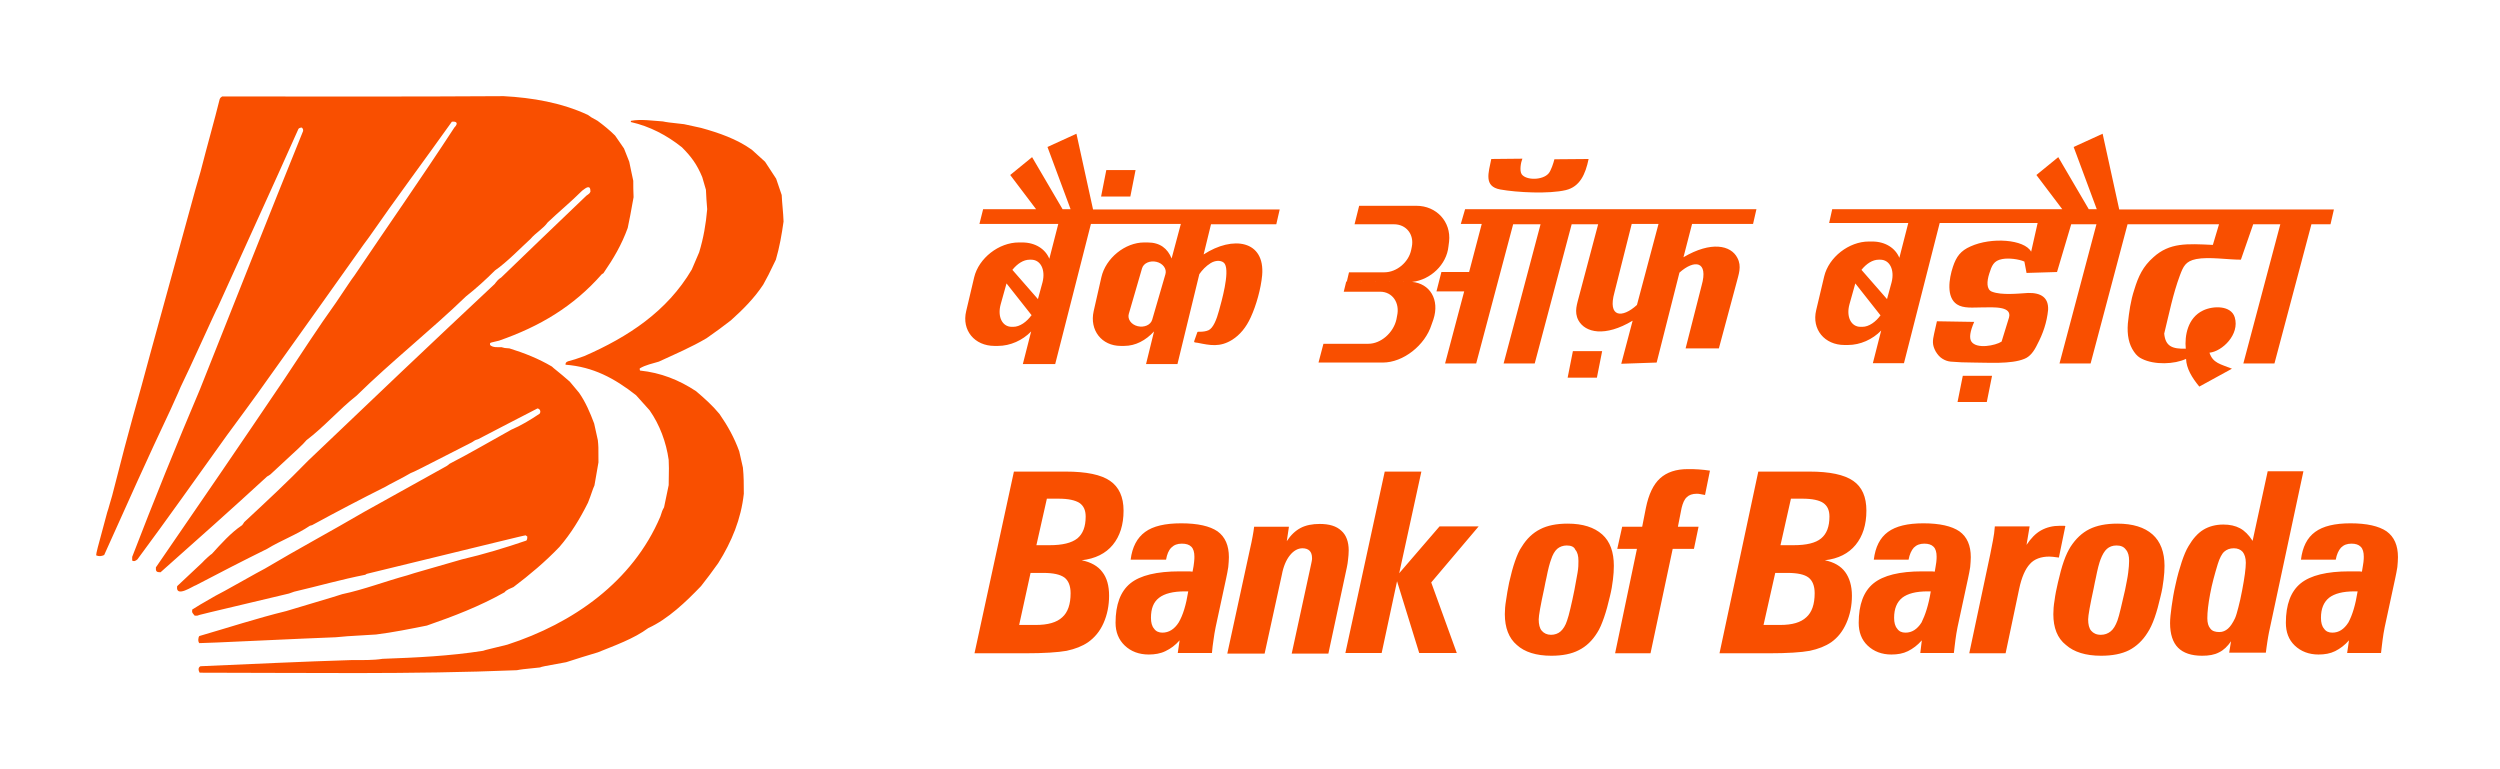 <svg width="104" height="32" viewBox="0 0 104 32" fill="none" xmlns="http://www.w3.org/2000/svg">
<g filter="url(#filter0_d_45_4234)">
<path d="M98.077 20.601H97.949C97.462 20.601 97.116 20.691 96.885 20.87C96.668 21.05 96.552 21.319 96.552 21.703C96.552 21.895 96.591 22.049 96.68 22.152C96.757 22.267 96.873 22.318 97.026 22.318C97.295 22.318 97.513 22.177 97.693 21.895C97.859 21.588 97.987 21.165 98.077 20.601ZM97.718 22.638C97.539 22.843 97.347 22.984 97.142 23.087C96.937 23.189 96.706 23.228 96.45 23.228C96.053 23.228 95.72 23.1 95.463 22.856C95.207 22.613 95.092 22.293 95.092 21.908C95.092 21.152 95.297 20.601 95.707 20.268C96.117 19.935 96.796 19.769 97.731 19.769C97.872 19.769 97.975 19.769 98.051 19.769C98.128 19.769 98.192 19.769 98.256 19.781C98.282 19.615 98.308 19.487 98.32 19.384C98.333 19.282 98.333 19.205 98.333 19.154C98.333 18.974 98.295 18.833 98.205 18.744C98.115 18.654 97.987 18.616 97.821 18.616C97.641 18.616 97.5 18.667 97.385 18.782C97.283 18.897 97.206 19.064 97.167 19.282H95.72C95.784 18.756 95.976 18.372 96.309 18.129C96.642 17.885 97.129 17.77 97.782 17.77C98.461 17.77 98.961 17.885 99.281 18.103C99.602 18.334 99.755 18.692 99.755 19.179C99.755 19.307 99.743 19.436 99.73 19.589C99.704 19.743 99.678 19.897 99.64 20.063L99.204 22.087C99.166 22.267 99.14 22.446 99.115 22.626C99.089 22.805 99.076 22.971 99.051 23.164H97.641L97.718 22.638ZM92.811 22.677C92.67 22.882 92.504 23.048 92.312 23.138C92.12 23.241 91.889 23.279 91.607 23.279C91.159 23.279 90.826 23.164 90.608 22.946C90.39 22.728 90.275 22.382 90.275 21.921C90.275 21.742 90.3 21.511 90.339 21.229C90.377 20.947 90.428 20.64 90.505 20.307C90.582 19.948 90.672 19.64 90.761 19.371C90.851 19.102 90.941 18.885 91.043 18.718C91.223 18.41 91.428 18.18 91.658 18.039C91.889 17.898 92.171 17.821 92.491 17.821C92.76 17.821 92.991 17.872 93.183 17.975C93.375 18.077 93.554 18.257 93.708 18.5L94.336 15.605H95.822L94.387 22.318C94.362 22.421 94.349 22.549 94.323 22.69C94.297 22.831 94.285 22.984 94.259 23.151H92.734L92.811 22.677ZM92.927 18.808C92.76 18.808 92.632 18.859 92.529 18.949C92.427 19.038 92.337 19.218 92.26 19.461C92.132 19.884 92.017 20.294 91.94 20.717C91.863 21.127 91.825 21.46 91.825 21.716C91.825 21.908 91.863 22.049 91.953 22.152C92.03 22.254 92.158 22.293 92.325 22.293C92.465 22.293 92.581 22.241 92.683 22.152C92.786 22.062 92.888 21.908 92.978 21.716C93.029 21.601 93.068 21.447 93.119 21.255C93.17 21.063 93.221 20.832 93.272 20.563C93.324 20.294 93.362 20.063 93.388 19.871C93.413 19.679 93.426 19.525 93.426 19.41C93.426 19.205 93.375 19.064 93.298 18.961C93.209 18.859 93.08 18.808 92.927 18.808ZM88.045 18.692C87.879 18.692 87.751 18.744 87.648 18.833C87.546 18.923 87.456 19.077 87.379 19.282C87.353 19.346 87.328 19.436 87.289 19.576C87.251 19.717 87.225 19.858 87.187 20.038C87.161 20.14 87.136 20.281 87.097 20.473C86.944 21.178 86.867 21.613 86.867 21.767C86.867 21.972 86.905 22.139 86.995 22.241C87.084 22.344 87.213 22.408 87.392 22.408C87.558 22.408 87.687 22.357 87.802 22.267C87.917 22.177 88.007 22.023 88.084 21.819C88.122 21.703 88.174 21.537 88.225 21.306C88.276 21.075 88.34 20.819 88.404 20.537C88.455 20.268 88.507 20.038 88.532 19.833C88.558 19.628 88.571 19.461 88.571 19.333C88.571 19.128 88.532 18.974 88.442 18.872C88.353 18.744 88.225 18.692 88.045 18.692ZM85.419 21.549C85.419 21.383 85.432 21.191 85.47 20.973C85.496 20.755 85.547 20.499 85.611 20.23C85.688 19.897 85.765 19.602 85.855 19.346C85.944 19.09 86.047 18.885 86.136 18.744C86.354 18.41 86.61 18.167 86.918 18.013C87.225 17.86 87.61 17.783 88.084 17.783C88.724 17.783 89.211 17.936 89.544 18.231C89.877 18.526 90.044 18.974 90.044 19.538C90.044 19.717 90.031 19.91 90.005 20.114C89.98 20.332 89.942 20.563 89.877 20.819C89.8 21.152 89.724 21.434 89.634 21.69C89.544 21.947 89.442 22.164 89.339 22.318C89.134 22.651 88.865 22.895 88.571 23.048C88.263 23.202 87.879 23.279 87.405 23.279C86.764 23.279 86.277 23.125 85.944 22.831C85.585 22.549 85.419 22.113 85.419 21.549ZM81.921 23.177L82.793 19.064C82.831 18.872 82.869 18.667 82.908 18.475C82.946 18.282 82.972 18.09 82.985 17.898H84.432L84.304 18.667C84.484 18.398 84.676 18.193 84.906 18.065C85.137 17.936 85.393 17.872 85.701 17.872C85.765 17.872 85.803 17.872 85.842 17.872C85.867 17.872 85.906 17.872 85.919 17.885L85.65 19.192C85.637 19.192 85.637 19.192 85.624 19.192C85.445 19.166 85.329 19.154 85.252 19.154C84.906 19.154 84.625 19.256 84.445 19.461C84.253 19.666 84.099 20.012 83.997 20.499L83.433 23.177H81.921ZM80.32 20.601H80.192C79.705 20.601 79.359 20.691 79.128 20.87C78.91 21.05 78.795 21.319 78.795 21.703C78.795 21.895 78.834 22.049 78.923 22.152C79 22.267 79.115 22.318 79.269 22.318C79.538 22.318 79.756 22.177 79.936 21.895C80.089 21.588 80.23 21.165 80.32 20.601ZM79.948 22.638C79.769 22.843 79.577 22.984 79.372 23.087C79.167 23.189 78.936 23.228 78.68 23.228C78.283 23.228 77.95 23.1 77.693 22.856C77.437 22.613 77.322 22.293 77.322 21.908C77.322 21.152 77.527 20.601 77.937 20.268C78.347 19.935 79.026 19.769 79.961 19.769C80.102 19.769 80.204 19.769 80.281 19.769C80.358 19.769 80.422 19.769 80.486 19.781C80.512 19.615 80.538 19.487 80.55 19.384C80.563 19.282 80.563 19.205 80.563 19.154C80.563 18.974 80.525 18.833 80.435 18.744C80.346 18.654 80.217 18.616 80.051 18.616C79.871 18.616 79.731 18.667 79.615 18.782C79.513 18.897 79.436 19.064 79.397 19.282H77.95C78.014 18.756 78.206 18.372 78.539 18.129C78.872 17.885 79.359 17.77 80.012 17.77C80.691 17.77 81.191 17.885 81.511 18.103C81.832 18.334 81.985 18.692 81.985 19.179C81.985 19.307 81.973 19.436 81.96 19.589C81.934 19.743 81.909 19.897 81.87 20.063L81.434 22.087C81.396 22.267 81.37 22.446 81.345 22.626C81.319 22.805 81.306 22.971 81.281 23.164H79.884L79.948 22.638ZM71.531 23.177L73.145 15.618H75.272C76.118 15.618 76.72 15.746 77.091 16.002C77.463 16.258 77.642 16.668 77.642 17.245C77.642 17.834 77.488 18.308 77.194 18.667C76.899 19.026 76.476 19.243 75.913 19.307C76.297 19.384 76.579 19.551 76.758 19.794C76.938 20.038 77.04 20.371 77.04 20.781C77.04 21.191 76.963 21.575 76.809 21.921C76.656 22.267 76.451 22.523 76.182 22.715C75.938 22.882 75.644 22.997 75.285 23.074C74.939 23.138 74.362 23.177 73.568 23.177H71.531ZM73.363 21.998H74.055C74.555 21.998 74.913 21.895 75.144 21.677C75.374 21.473 75.49 21.139 75.49 20.678C75.49 20.371 75.4 20.153 75.234 20.025C75.067 19.897 74.772 19.833 74.362 19.833H73.85L73.363 21.998ZM74.068 18.68H74.619C75.144 18.68 75.528 18.59 75.759 18.398C75.99 18.206 76.105 17.911 76.105 17.488C76.105 17.219 76.015 17.04 75.849 16.924C75.682 16.809 75.387 16.745 74.99 16.745H74.503L74.068 18.68ZM67.188 23.177L68.097 18.833H67.278L67.483 17.911H68.315L68.469 17.129C68.584 16.566 68.776 16.156 69.058 15.899C69.34 15.643 69.725 15.515 70.211 15.515C70.365 15.515 70.519 15.515 70.673 15.528C70.826 15.541 70.98 15.553 71.134 15.579L70.929 16.591C70.852 16.578 70.775 16.566 70.724 16.553C70.673 16.54 70.621 16.54 70.583 16.54C70.403 16.54 70.263 16.591 70.173 16.681C70.07 16.771 70.006 16.924 69.955 17.129L69.801 17.911H70.66L70.468 18.833H69.584L68.661 23.177H67.188ZM65.176 18.692C65.023 18.692 64.882 18.744 64.779 18.833C64.677 18.923 64.587 19.077 64.523 19.282C64.497 19.346 64.472 19.436 64.433 19.576C64.395 19.717 64.369 19.858 64.331 20.038C64.305 20.14 64.279 20.281 64.241 20.473C64.087 21.178 64.01 21.613 64.01 21.767C64.01 21.972 64.049 22.139 64.139 22.241C64.228 22.344 64.356 22.408 64.523 22.408C64.677 22.408 64.818 22.357 64.92 22.267C65.023 22.177 65.125 22.023 65.189 21.819C65.228 21.703 65.279 21.537 65.33 21.306C65.381 21.075 65.445 20.819 65.497 20.537C65.548 20.268 65.586 20.038 65.625 19.833C65.663 19.628 65.663 19.461 65.663 19.333C65.663 19.128 65.625 18.974 65.535 18.872C65.484 18.744 65.356 18.692 65.176 18.692ZM62.601 21.549C62.601 21.383 62.614 21.191 62.652 20.973C62.678 20.755 62.729 20.499 62.781 20.23C62.857 19.897 62.934 19.602 63.024 19.346C63.114 19.09 63.203 18.885 63.306 18.744C63.511 18.41 63.767 18.167 64.075 18.013C64.369 17.86 64.754 17.783 65.215 17.783C65.843 17.783 66.317 17.936 66.65 18.231C66.983 18.526 67.136 18.974 67.136 19.538C67.136 19.717 67.124 19.91 67.098 20.114C67.073 20.332 67.034 20.563 66.97 20.819C66.893 21.152 66.816 21.434 66.727 21.69C66.637 21.947 66.547 22.164 66.445 22.318C66.24 22.651 65.984 22.895 65.676 23.048C65.381 23.202 64.997 23.279 64.536 23.279C63.908 23.279 63.421 23.125 63.101 22.831C62.768 22.549 62.601 22.113 62.601 21.549ZM55.965 23.177L57.605 15.618H59.129L58.207 19.846L59.885 17.898H61.512L59.539 20.23L60.602 23.164H59.039L58.117 20.179L57.477 23.164H55.965V23.177ZM51.058 23.177L51.993 18.872C52.044 18.654 52.083 18.462 52.108 18.321C52.134 18.167 52.16 18.039 52.172 17.911H53.62L53.53 18.513C53.697 18.257 53.889 18.077 54.107 17.962C54.325 17.847 54.594 17.796 54.901 17.796C55.298 17.796 55.593 17.885 55.798 18.077C56.003 18.257 56.106 18.539 56.106 18.897C56.106 19.026 56.093 19.154 56.08 19.269C56.067 19.384 56.054 19.5 56.029 19.602L55.26 23.189H53.735L54.517 19.589C54.543 19.487 54.555 19.397 54.568 19.346C54.581 19.294 54.581 19.243 54.581 19.218C54.581 19.077 54.543 18.974 54.478 18.91C54.414 18.846 54.312 18.808 54.184 18.808C53.992 18.808 53.812 18.91 53.659 19.102C53.505 19.294 53.389 19.564 53.325 19.91L52.608 23.189H51.058V23.177ZM49.431 20.601H49.29C48.803 20.601 48.444 20.691 48.214 20.87C47.983 21.05 47.88 21.319 47.88 21.703C47.88 21.895 47.919 22.049 48.009 22.152C48.085 22.267 48.214 22.318 48.355 22.318C48.623 22.318 48.854 22.177 49.033 21.895C49.213 21.588 49.341 21.165 49.431 20.601ZM49.072 22.638C48.893 22.843 48.7 22.984 48.483 23.087C48.278 23.189 48.034 23.228 47.791 23.228C47.381 23.228 47.048 23.1 46.791 22.856C46.535 22.613 46.407 22.293 46.407 21.908C46.407 21.152 46.612 20.601 47.022 20.268C47.432 19.935 48.124 19.769 49.072 19.769C49.213 19.769 49.315 19.769 49.392 19.769C49.469 19.769 49.533 19.769 49.61 19.781C49.648 19.615 49.661 19.487 49.674 19.384C49.687 19.282 49.687 19.205 49.687 19.154C49.687 18.974 49.648 18.833 49.559 18.744C49.469 18.654 49.341 18.616 49.162 18.616C48.982 18.616 48.841 18.667 48.726 18.782C48.611 18.897 48.547 19.064 48.508 19.282H47.035C47.099 18.756 47.304 18.372 47.637 18.129C47.97 17.885 48.47 17.77 49.136 17.77C49.828 17.77 50.328 17.885 50.648 18.103C50.968 18.334 51.122 18.692 51.122 19.179C51.122 19.307 51.109 19.436 51.096 19.589C51.071 19.743 51.045 19.897 51.007 20.063L50.571 22.087C50.532 22.267 50.507 22.446 50.481 22.626C50.456 22.805 50.43 22.971 50.417 23.164H48.995L49.072 22.638ZM40.539 23.177L42.179 15.618H44.332C45.19 15.618 45.805 15.746 46.176 16.002C46.548 16.258 46.74 16.668 46.74 17.245C46.74 17.834 46.587 18.308 46.292 18.667C45.997 19.026 45.562 19.243 44.998 19.307C45.382 19.384 45.677 19.551 45.856 19.794C46.048 20.038 46.138 20.371 46.138 20.781C46.138 21.191 46.061 21.575 45.907 21.921C45.754 22.267 45.536 22.523 45.267 22.715C45.023 22.882 44.729 22.997 44.37 23.074C44.011 23.138 43.435 23.177 42.628 23.177H40.539ZM42.397 21.998H43.089C43.589 21.998 43.96 21.895 44.191 21.677C44.421 21.473 44.537 21.139 44.537 20.678C44.537 20.371 44.447 20.153 44.28 20.025C44.101 19.897 43.819 19.833 43.396 19.833H42.871L42.397 21.998ZM43.114 18.68H43.665C44.191 18.68 44.575 18.59 44.818 18.398C45.049 18.206 45.164 17.911 45.164 17.488C45.164 17.219 45.075 17.04 44.908 16.924C44.729 16.809 44.447 16.745 44.037 16.745H43.55L43.114 18.68Z" fill="#F94F00"/>
<path fill-rule="evenodd" clip-rule="evenodd" d="M81.652 11.633H82.869L82.651 12.722H81.434L81.652 11.633ZM78.244 9.096C78.039 9.391 77.744 9.596 77.475 9.596H77.398C77.001 9.596 76.796 9.173 76.937 8.661L77.181 7.79L78.231 9.122L78.244 9.096ZM78.154 6.803H78.218C78.615 6.803 78.82 7.226 78.692 7.738L78.5 8.443L77.437 7.226C77.642 6.97 77.898 6.803 78.154 6.803ZM76.22 4.702H85.79L84.714 3.28L85.624 2.537L86.892 4.702H87.225L86.264 2.114L87.469 1.563L88.16 4.715H97.09L96.949 5.33H96.155L94.617 11.121H93.323L94.861 5.33H93.733L93.221 6.803C92.67 6.803 91.888 6.675 91.363 6.777C90.915 6.867 90.825 7.085 90.684 7.456C90.389 8.251 90.236 9.045 90.031 9.878C90.082 10.416 90.377 10.518 90.928 10.506C90.876 9.968 91.004 9.224 91.645 8.917C92.068 8.712 92.811 8.699 92.965 9.199C93.183 9.916 92.439 10.621 91.914 10.672C92.055 11.108 92.375 11.146 92.849 11.338L91.491 12.082C91.184 11.71 90.953 11.326 90.94 10.928C90.454 11.159 89.621 11.185 89.108 10.928C88.993 10.877 88.878 10.787 88.775 10.634C88.558 10.326 88.481 9.929 88.519 9.455C88.57 8.981 88.634 8.507 88.788 8.046C88.955 7.495 89.147 7.085 89.582 6.701C90.261 6.086 90.979 6.137 92.055 6.188L92.311 5.33H88.506L86.969 11.121H85.675L87.212 5.33H86.162L85.572 7.316L84.304 7.354L84.214 6.88C83.971 6.777 83.561 6.726 83.292 6.777C82.933 6.841 82.856 7.059 82.754 7.38C82.651 7.7 82.626 8.046 82.869 8.135C83.266 8.289 83.958 8.212 84.368 8.187C84.906 8.174 85.226 8.379 85.201 8.891C85.15 9.417 84.983 9.891 84.752 10.326C84.611 10.621 84.445 10.839 84.214 10.928C83.663 11.159 82.664 11.082 82.075 11.082C81.754 11.082 81.447 11.069 81.152 11.044C81.024 11.031 80.909 10.992 80.793 10.916C80.691 10.852 80.601 10.749 80.525 10.621C80.371 10.339 80.396 10.173 80.46 9.878L80.576 9.365L82.126 9.391C81.959 9.775 81.908 10.057 82.011 10.211C82.228 10.531 83.01 10.377 83.266 10.211L83.574 9.212C83.638 8.981 83.497 8.879 83.292 8.827C83.01 8.763 82.69 8.789 82.408 8.789C82.1 8.789 81.677 8.84 81.409 8.661C80.96 8.366 81.075 7.597 81.242 7.098C81.383 6.675 81.562 6.432 81.972 6.252C82.843 5.855 84.214 5.957 84.496 6.47L84.765 5.278H80.691L79.205 11.108H77.911L78.257 9.75C77.898 10.121 77.386 10.352 76.873 10.352H76.732C75.899 10.352 75.361 9.699 75.553 8.904L75.887 7.495C76.079 6.701 76.912 6.047 77.744 6.047H77.885C78.423 6.047 78.846 6.316 79.013 6.726L79.384 5.278H76.092L76.22 4.702ZM62.037 2.614L63.331 2.601C63.267 2.755 63.203 3.113 63.306 3.254C63.498 3.51 64.177 3.498 64.42 3.216C64.523 3.1 64.625 2.78 64.663 2.626L66.086 2.614C65.957 3.241 65.727 3.767 65.138 3.908C64.446 4.074 63.113 4.01 62.409 3.882C61.717 3.754 61.922 3.19 62.037 2.614ZM65.432 10.608H66.649L66.431 11.71H65.214L65.432 10.608ZM68.994 5.317H67.879L67.162 8.161C66.867 9.212 67.482 9.25 68.097 8.686L68.994 5.317ZM60.948 4.702H73.068L72.927 5.317H70.39L70.032 6.701C71.185 6.022 72.005 6.201 72.274 6.726C72.466 7.085 72.325 7.418 72.235 7.777L71.505 10.493H70.121L70.787 7.879C71.082 6.841 70.48 6.79 69.865 7.341L68.917 11.082L67.444 11.133L67.918 9.34C66.765 10.032 65.945 9.839 65.663 9.327C65.471 8.968 65.612 8.635 65.701 8.276L66.483 5.33H65.381L63.844 11.121H62.55L64.087 5.33H62.947L61.409 11.121H60.115L60.91 8.123H59.757L59.962 7.316H61.115L61.64 5.317H60.769L60.948 4.702ZM58.732 7.726C59.488 7.79 59.898 8.469 59.629 9.289L59.552 9.506C59.283 10.365 58.373 11.082 57.527 11.082H54.85L55.055 10.301H56.925C57.438 10.301 57.963 9.852 58.091 9.289L58.117 9.148C58.245 8.597 57.925 8.135 57.412 8.135H55.9L56.003 7.713L58.732 7.726ZM58.719 7.726C58.693 7.726 58.668 7.726 58.655 7.726C58.68 7.726 58.706 7.726 58.719 7.726ZM58.757 7.726C59.513 7.636 60.179 7.008 60.256 6.252L60.282 6.047C60.372 5.227 59.757 4.561 58.924 4.561H56.541L56.349 5.33H57.989C58.501 5.33 58.834 5.753 58.732 6.265L58.706 6.393C58.603 6.906 58.104 7.328 57.591 7.328H56.118L56.028 7.713L58.757 7.726ZM48.111 6.893C48.38 6.957 48.546 7.187 48.482 7.405L47.931 9.301C47.867 9.519 47.598 9.634 47.329 9.57C47.06 9.506 46.894 9.276 46.958 9.058L47.509 7.162C47.573 6.944 47.842 6.829 48.111 6.893ZM46.022 3.075H47.239L47.022 4.177H45.805L46.022 3.075ZM42.922 9.096C42.717 9.391 42.422 9.596 42.153 9.596H42.089C41.692 9.596 41.487 9.173 41.628 8.661L41.871 7.79L42.922 9.122V9.096ZM42.832 6.803H42.896C43.294 6.803 43.498 7.226 43.37 7.738L43.178 8.443L42.115 7.226C42.32 6.97 42.576 6.803 42.832 6.803ZM40.898 4.702H43.101L42.025 3.28L42.935 2.537L44.203 4.702H44.536L43.575 2.114L44.78 1.563L45.471 4.715H53.235L53.094 5.33H50.378L50.071 6.585C51.288 5.791 52.633 5.996 52.505 7.456C52.454 8.007 52.262 8.699 52.031 9.199C51.839 9.622 51.583 9.929 51.262 10.134C50.75 10.454 50.34 10.365 49.828 10.262C49.661 10.237 49.648 10.262 49.712 10.096L49.789 9.878C49.815 9.788 49.815 9.801 49.904 9.801C50.032 9.801 50.161 9.788 50.276 9.737C50.468 9.647 50.609 9.301 50.712 8.917C50.814 8.545 51.16 7.341 50.955 6.982C50.865 6.829 50.596 6.803 50.366 6.944C50.161 7.072 50.007 7.239 49.892 7.405L48.982 11.146H47.675L48.008 9.788C47.662 10.16 47.239 10.39 46.766 10.39H46.624C45.83 10.39 45.318 9.737 45.497 8.943L45.817 7.533C45.997 6.739 46.804 6.086 47.598 6.086H47.739C48.264 6.086 48.572 6.342 48.739 6.752L49.123 5.317H45.382L43.896 11.146H42.55L42.896 9.788C42.538 10.16 42.025 10.39 41.513 10.39H41.372C40.539 10.39 40.001 9.737 40.193 8.943L40.526 7.533C40.718 6.739 41.551 6.086 42.384 6.086H42.525C43.063 6.086 43.486 6.355 43.652 6.765L44.024 5.317H40.744L40.898 4.702Z" fill="#F94F00"/>
<path fill-rule="evenodd" clip-rule="evenodd" d="M26.357 4.202C26.216 4.984 26.216 4.984 26.113 5.483C25.857 6.188 25.524 6.752 25.101 7.367C25.075 7.38 25.062 7.392 25.037 7.405C23.858 8.75 22.449 9.583 20.758 10.172C20.425 10.249 20.425 10.249 20.386 10.275V10.352C20.502 10.467 20.719 10.442 20.86 10.442C20.988 10.48 20.988 10.48 21.193 10.493C21.808 10.685 22.398 10.916 22.961 11.249C23 11.3 23.269 11.492 23.704 11.877C23.833 12.03 23.961 12.184 24.089 12.338C24.358 12.722 24.55 13.171 24.717 13.619C24.768 13.85 24.819 14.08 24.87 14.311C24.896 14.567 24.896 14.567 24.896 15.233C24.845 15.553 24.781 15.874 24.729 16.194C24.64 16.386 24.614 16.527 24.46 16.912C24.127 17.578 23.756 18.193 23.269 18.756C22.68 19.371 22.039 19.91 21.36 20.422C21.245 20.473 21.065 20.537 20.988 20.64C19.938 21.229 18.9 21.626 17.76 22.023C17.055 22.164 16.363 22.305 15.646 22.395C14.339 22.472 14.339 22.472 13.968 22.51C12.815 22.549 8.369 22.767 8.292 22.754C8.228 22.69 8.241 22.523 8.292 22.459C9.483 22.113 10.701 21.716 11.905 21.421C12.007 21.383 14.032 20.794 14.237 20.717C15.146 20.524 16.043 20.178 16.94 19.935C17.145 19.858 18.221 19.564 19.22 19.269C20.104 19.064 21.04 18.782 21.898 18.487C21.936 18.436 21.936 18.385 21.936 18.321C21.911 18.308 21.885 18.282 21.872 18.27C21.796 18.27 20.642 18.564 15.261 19.871C15.236 19.884 15.21 19.897 15.197 19.91C14.211 20.102 13.225 20.384 12.238 20.614C12.161 20.64 12.084 20.665 12.02 20.691C8.292 21.575 8.292 21.575 8.202 21.613H8.1C8.023 21.511 7.972 21.498 7.997 21.357C8.279 21.178 8.279 21.178 8.971 20.781C9.15 20.704 10.854 19.73 11.021 19.653C12.379 18.846 13.788 18.09 15.146 17.296C16.287 16.668 17.439 16.015 18.58 15.387C18.618 15.361 18.657 15.336 18.695 15.297C19.566 14.849 20.412 14.349 21.27 13.875C21.667 13.709 22.09 13.452 22.449 13.209C22.513 13.119 22.462 13.004 22.359 12.991C21.526 13.414 20.706 13.85 19.887 14.272C19.759 14.311 19.759 14.311 19.63 14.4C17.273 15.605 17.273 15.605 17.081 15.682C16.812 15.848 16.107 16.194 16.043 16.245C15.018 16.758 13.993 17.296 12.981 17.847C12.943 17.86 12.917 17.86 12.891 17.872C12.341 18.244 11.674 18.487 11.111 18.833C10.124 19.32 9.125 19.833 8.151 20.345C8.036 20.371 7.293 20.896 7.369 20.384C7.715 20.063 8.061 19.73 8.407 19.41C8.51 19.294 8.779 19.051 8.817 19.038C9.189 18.628 9.612 18.154 10.073 17.847C10.098 17.808 10.137 17.77 10.162 17.719C11.059 16.886 11.969 16.04 12.827 15.156C15.402 12.697 17.99 10.237 20.578 7.815C20.655 7.713 20.732 7.61 20.848 7.546C22.423 6.034 22.526 5.919 24.396 4.138C24.524 4.049 24.524 4.049 24.563 3.972C24.563 3.664 24.384 3.805 24.217 3.933C23.756 4.394 23.256 4.804 22.782 5.253C22.603 5.509 22.282 5.688 22.077 5.932C21.629 6.342 21.104 6.893 20.591 7.251C20.22 7.623 19.797 8.007 19.387 8.328C17.914 9.75 16.287 11.031 14.826 12.466C14.108 13.03 13.481 13.76 12.75 14.311C12.558 14.528 12.558 14.528 11.252 15.733C11.2 15.771 11.162 15.797 11.111 15.822C9.65 17.168 8.164 18.487 6.678 19.807C6.511 19.807 6.473 19.769 6.485 19.602C8.266 17.014 10.047 14.413 11.802 11.812C12.52 10.736 13.225 9.634 13.98 8.584C14.518 7.79 14.557 7.713 14.749 7.456C16.12 5.419 17.555 3.369 18.9 1.307C19.067 1.14 19.015 1.038 18.798 1.063C17.657 2.665 16.479 4.241 15.351 5.868C15.159 6.111 14.8 6.649 10.982 11.992C10.893 12.133 9.522 14.003 9.432 14.119C8.202 15.835 6.972 17.578 5.717 19.269C5.653 19.32 5.589 19.371 5.499 19.32V19.166C6.396 16.835 7.344 14.49 8.318 12.197C9.74 8.622 11.162 5.022 12.61 1.448C12.61 1.371 12.61 1.371 12.558 1.307C12.507 1.307 12.456 1.32 12.417 1.358C11.316 3.831 10.175 6.303 9.061 8.776C9.009 8.84 7.844 11.441 7.51 12.107C7.369 12.453 7.254 12.671 7.1 13.03C6.152 15.028 5.243 17.065 4.333 19.09C4.218 19.141 4.115 19.154 4 19.102C4.013 18.961 4.013 18.961 4.461 17.309C4.5 17.219 4.628 16.719 4.666 16.617C4.705 16.438 4.743 16.348 5.179 14.631C5.409 13.773 5.64 12.914 5.883 12.069C5.922 11.889 8.1 4.01 8.125 3.895C8.202 3.639 8.266 3.395 8.343 3.139C8.625 2.037 8.92 1.012 9.138 0.128C9.163 0.064 9.189 0.051 9.24 0.013C13.135 0.013 17.042 0.026 20.95 0C22.142 0.064 23.359 0.269 24.46 0.782C24.576 0.871 24.576 0.871 24.858 1.025C25.101 1.204 25.357 1.409 25.588 1.64C25.716 1.819 25.831 1.999 25.959 2.178C26.036 2.357 26.1 2.55 26.177 2.729C26.228 2.998 26.293 3.267 26.344 3.523C26.344 3.728 26.344 3.959 26.357 4.202ZM32.596 5.214C32.519 5.765 32.429 6.278 32.276 6.803C31.955 7.469 31.955 7.469 31.75 7.841C31.379 8.405 30.905 8.879 30.405 9.327C29.918 9.699 29.918 9.699 29.393 10.07C28.765 10.442 28.073 10.736 27.407 11.044C27.151 11.121 26.843 11.185 26.613 11.326C26.613 11.39 26.613 11.39 26.626 11.415C27.484 11.505 28.24 11.8 28.957 12.274C29.303 12.568 29.636 12.863 29.931 13.222C30.277 13.721 30.546 14.208 30.751 14.772C30.802 15.003 30.854 15.22 30.905 15.451C30.943 15.81 30.943 16.168 30.943 16.54C30.828 17.591 30.444 18.526 29.88 19.423C29.521 19.922 29.521 19.922 29.162 20.384C28.547 21.024 27.791 21.754 26.971 22.126C26.369 22.574 25.562 22.856 24.87 23.138C24.435 23.266 23.986 23.407 23.551 23.548C22.564 23.727 22.564 23.727 22.462 23.766C21.706 23.843 21.706 23.843 21.501 23.881C17.119 24.061 12.686 23.984 8.305 23.984C8.254 23.894 8.228 23.766 8.343 23.715C10.444 23.625 12.558 23.522 14.659 23.458C15.069 23.458 15.518 23.471 15.915 23.407C17.324 23.356 18.695 23.292 20.092 23.074C20.181 23.036 20.553 22.959 21.104 22.818C23.833 21.934 26.318 20.204 27.471 17.488C27.548 17.245 27.548 17.245 27.625 17.104C27.689 16.796 27.753 16.489 27.817 16.181C27.83 15.425 27.83 15.425 27.817 15.131C27.715 14.4 27.445 13.67 27.023 13.068C26.831 12.863 26.651 12.645 26.459 12.44C25.562 11.736 24.678 11.261 23.525 11.172C23.525 11.082 23.551 11.069 23.628 11.031C23.91 10.954 23.91 10.954 24.307 10.813C26.126 10.019 27.753 8.955 28.778 7.213C28.88 6.982 28.983 6.739 29.085 6.496C29.265 5.906 29.367 5.317 29.419 4.702C29.393 4.433 29.38 4.164 29.367 3.895C29.316 3.728 29.265 3.549 29.214 3.369C28.996 2.844 28.765 2.524 28.368 2.127C27.74 1.627 27.036 1.256 26.241 1.076C26.241 1.063 26.241 1.038 26.254 1.025C26.664 0.948 27.164 1.025 27.574 1.051C27.766 1.089 27.766 1.089 28.458 1.166C28.688 1.217 28.919 1.268 29.162 1.32C29.905 1.525 30.648 1.781 31.276 2.229C31.456 2.396 31.648 2.562 31.827 2.729C31.981 2.972 32.135 3.203 32.288 3.434C32.365 3.664 32.442 3.882 32.519 4.113C32.532 4.446 32.583 4.83 32.596 5.214Z" fill="#F94F00"/>
</g>
<defs>
<filter id="filter0_d_45_4234" x="0" y="0" width="103.755" height="32" filterUnits="userSpaceOnUse" color-interpolation-filters="sRGB">
<feFlood flood-opacity="0" result="BackgroundImageFix"/>
<feColorMatrix in="SourceAlpha" type="matrix" values="0 0 0 0 0 0 0 0 0 0 0 0 0 0 0 0 0 0 127 0" result="hardAlpha"/>
<feOffset dy="4"/>
<feGaussianBlur stdDeviation="2"/>
<feComposite in2="hardAlpha" operator="out"/>
<feColorMatrix type="matrix" values="0 0 0 0 0 0 0 0 0 0 0 0 0 0 0 0 0 0 0.25 0"/>
<feBlend mode="normal" in2="BackgroundImageFix" result="effect1_dropShadow_45_4234"/>
<feBlend mode="normal" in="SourceGraphic" in2="effect1_dropShadow_45_4234" result="shape"/>
</filter>
</defs>
</svg>
